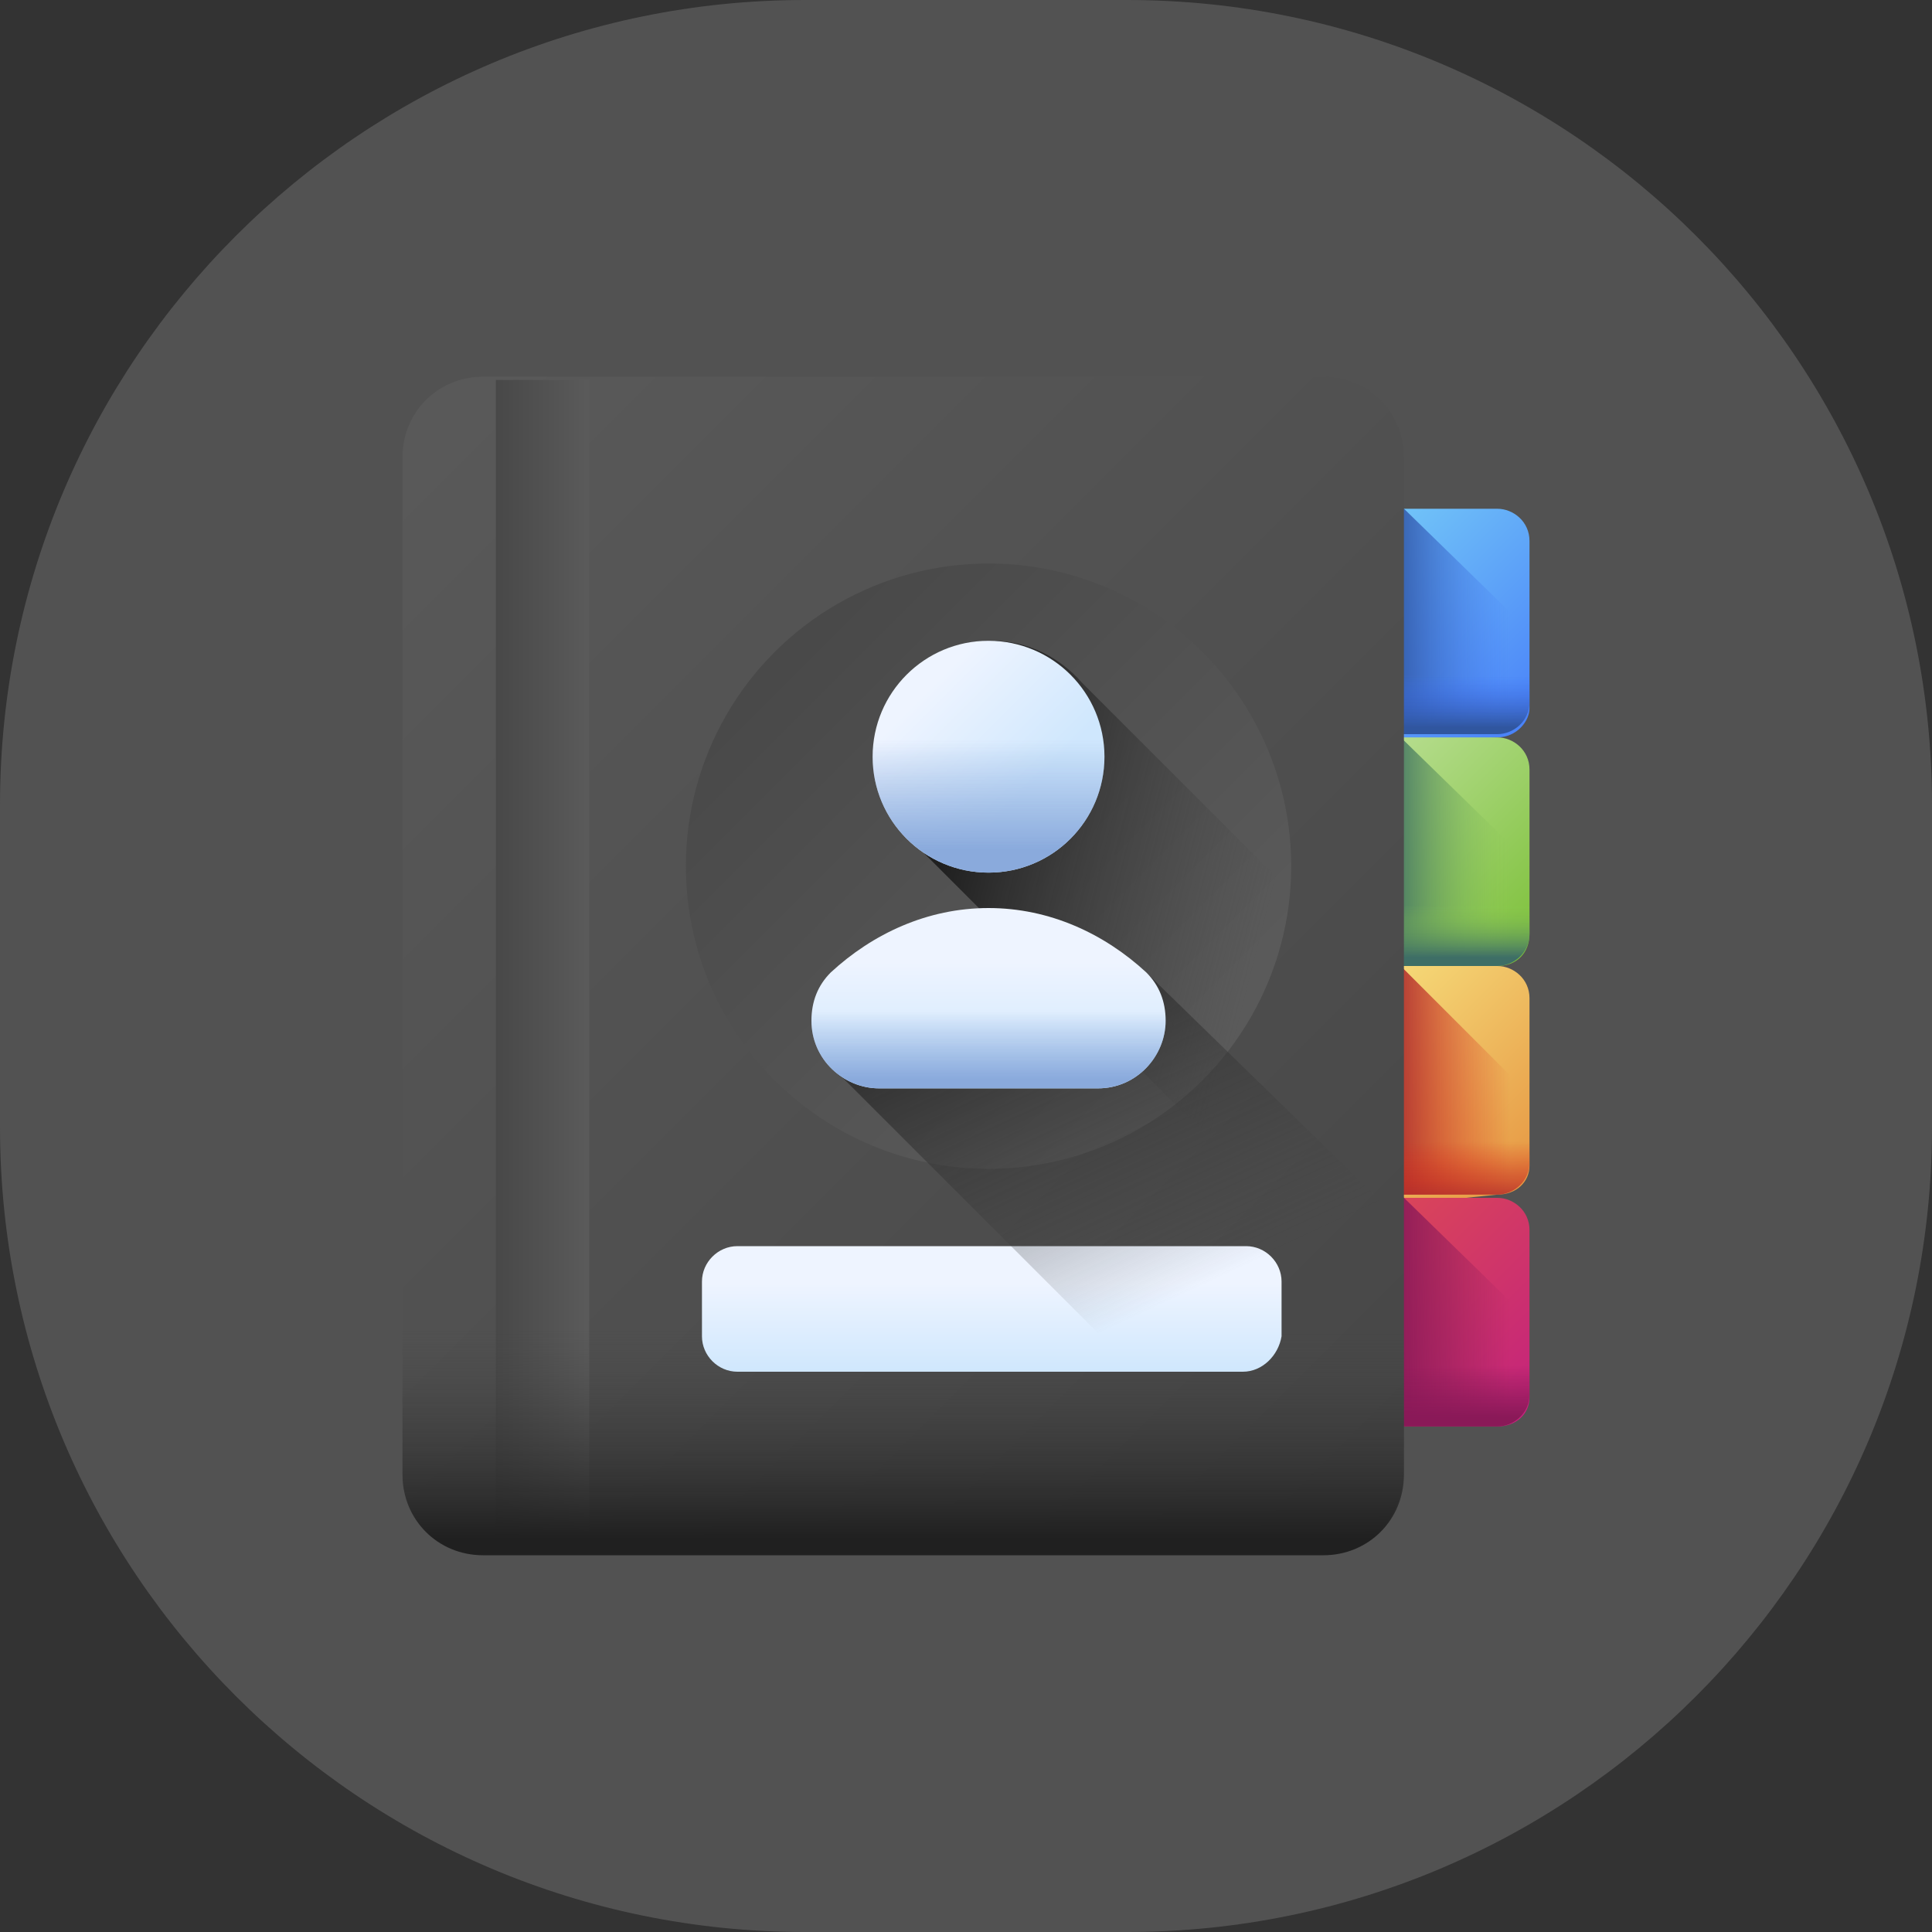 <?xml version="1.0" encoding="utf-8"?>
<!-- Generator: Adobe Illustrator 24.1.0, SVG Export Plug-In . SVG Version: 6.00 Build 0)  -->
<svg version="1.1" id="Layer_1" xmlns="http://www.w3.org/2000/svg" xmlns:xlink="http://www.w3.org/1999/xlink" x="0px" y="0px"
	 viewBox="0 0 60 60" style="enable-background:new 0 0 60 60;" xml:space="preserve">
<rect x="0" y="0" width="60" height="60" fill="#333333" stroke="none"/>
<style type="text/css">
	.st0{opacity:0.25;fill:#B2B2B2;enable-background:new    ;}
	.st1{fill:url(#SVGID_3_);}
	.st2{fill:url(#SVGID_4_);}
	.st3{fill:url(#SVGID_5_);}
	.st4{fill:url(#SVGID_6_);}
	.st5{fill:url(#SVGID_7_);}
	.st6{fill:url(#SVGID_8_);}
	.st7{fill:url(#SVGID_9_);}
	.st8{fill:url(#SVGID_10_);}
	.st9{fill:url(#SVGID_11_);}
	.st10{fill:url(#SVGID_12_);}
	.st11{fill:url(#SVGID_13_);}
	.st12{fill:url(#SVGID_14_);}
	.st13{fill:url(#SVGID_15_);}
	.st14{fill:url(#SVGID_16_);}
	.st15{fill:url(#SVGID_17_);}
	.st16{fill:url(#SVGID_18_);}
	.st17{fill:url(#SVGID_19_);}
	.st18{fill:url(#SVGID_20_);}
	.st19{fill:url(#SVGID_21_);}
	.st20{fill:url(#SVGID_22_);}
	.st21{fill:url(#SVGID_23_);}
	.st22{fill:url(#SVGID_24_);}
	.st23{fill:url(#SVGID_25_);}
</style>
<g id="ease" transform="translate(-140 -1062)">
	<path id="Rectangle_108" class="st0" d="M165,1062h10c13.8,0,25,11.2,25,25v10c0,13.8-11.2,25-25,25h-10c-13.8,0-25-11.2-25-25v-10
		C140,1073.2,151.2,1062,165,1062z"/>
	<g>
		<g>
			<g>
				<g>
					<g>
						<g>
							<defs>
								<path id="SVGID_1_" d="M165,1062h10c13.8,0,25,11.2,25,25v10c0,13.8-11.2,25-25,25h-10c-13.8,0-25-11.2-25-25v-10
									C140,1073.2,151.2,1062,165,1062z"/>
							</defs>
							<clipPath id="SVGID_2_">
								<use xlink:href="#SVGID_1_"  style="overflow:visible;"/>
							</clipPath>
						</g>
					</g>
				</g>
			</g>
		</g>
	</g>
</g>
<g>
	<g>
		
			<linearGradient id="SVGID_3_" gradientUnits="userSpaceOnUse" x1="38.485" y1="48.743" x2="44.488" y2="42.74" gradientTransform="matrix(1.004 0 0 -1.004 3.016 65.259)">
			<stop  offset="0" style="stop-color:#76CCF8"/>
			<stop  offset="0.833" style="stop-color:#518EF8"/>
			<stop  offset="1" style="stop-color:#4981F8"/>
		</linearGradient>
		<path class="st1" d="M46.5,22.9l-3.9,0.4v-7.5h3.9c0.5,0,1,0.4,1,1v5.2C47.5,22.4,47.1,22.9,46.5,22.9z"/>
		
			<linearGradient id="SVGID_4_" gradientUnits="userSpaceOnUse" x1="38.485" y1="41.628" x2="44.488" y2="35.625" gradientTransform="matrix(1.004 0 0 -1.004 3.016 65.259)">
			<stop  offset="0" style="stop-color:#BCE097"/>
			<stop  offset="1" style="stop-color:#7DC03A"/>
		</linearGradient>
		<path class="st2" d="M46.5,30l-3.9,0.4v-7.5h3.9c0.5,0,1,0.4,1,1V29C47.5,29.6,47.1,30,46.5,30z"/>
		
			<linearGradient id="SVGID_5_" gradientUnits="userSpaceOnUse" x1="38.485" y1="34.513" x2="44.488" y2="28.51" gradientTransform="matrix(1.004 0 0 -1.004 3.016 65.259)">
			<stop  offset="0" style="stop-color:#F7E07D"/>
			<stop  offset="1" style="stop-color:#E69642"/>
		</linearGradient>
		<path class="st3" d="M46.5,37.1l-3.9,0.4V30h3.9c0.5,0,1,0.4,1,1v5.2C47.5,36.7,47.1,37.1,46.5,37.1z"/>
		
			<linearGradient id="SVGID_6_" gradientUnits="userSpaceOnUse" x1="38.574" y1="27.487" x2="44.577" y2="21.484" gradientTransform="matrix(1.004 0 0 -1.004 3.016 65.259)">
			<stop  offset="0" style="stop-color:#DC4955"/>
			<stop  offset="1" style="stop-color:#C4237C"/>
		</linearGradient>
		<path class="st4" d="M46.5,44.3h-3.9v-7.1h3.9c0.5,0,1,0.4,1,1v5.2C47.5,43.9,47.1,44.3,46.5,44.3z"/>
		
			<linearGradient id="SVGID_7_" gradientUnits="userSpaceOnUse" x1="43.706" y1="45.794" x2="39.898" y2="45.794" gradientTransform="matrix(1.004 0 0 -1.004 3.016 65.259)">
			<stop  offset="0" style="stop-color:#4071F7;stop-opacity:0"/>
			<stop  offset="1" style="stop-color:#30569F"/>
		</linearGradient>
		<path class="st5" d="M43.5,15.7h-0.9v7.1h3.9c0.5,0,1-0.4,1-1v-2.2L43.5,15.7z"/>
		
			<linearGradient id="SVGID_8_" gradientUnits="userSpaceOnUse" x1="43.706" y1="38.679" x2="39.898" y2="38.679" gradientTransform="matrix(1.004 0 0 -1.004 3.016 65.259)">
			<stop  offset="0" style="stop-color:#8CC951;stop-opacity:0"/>
			<stop  offset="1" style="stop-color:#3E6E66"/>
		</linearGradient>
		<path class="st6" d="M43.5,22.9h-0.9V30h3.9c0.5,0,1-0.4,1-1v-2.2L43.5,22.9z"/>
		
			<linearGradient id="SVGID_9_" gradientUnits="userSpaceOnUse" x1="43.706" y1="24.449" x2="39.898" y2="24.449" gradientTransform="matrix(1.004 0 0 -1.004 3.016 65.259)">
			<stop  offset="0" style="stop-color:#8A1958;stop-opacity:0"/>
			<stop  offset="1" style="stop-color:#8A1958"/>
		</linearGradient>
		<path class="st7" d="M43.5,37.1h-0.9v7.1h3.9c0.5,0,1-0.4,1-1v-2.2L43.5,37.1z"/>
		
			<linearGradient id="SVGID_10_" gradientUnits="userSpaceOnUse" x1="41.891" y1="22.765" x2="41.891" y2="21.152" gradientTransform="matrix(1.004 0 0 -1.004 3.016 65.259)">
			<stop  offset="0" style="stop-color:#8A1958;stop-opacity:0"/>
			<stop  offset="1" style="stop-color:#8A1958"/>
		</linearGradient>
		<path class="st8" d="M42.6,41.1v3.2h3.9c0.5,0,1-0.4,1-1v-2.3H42.6z"/>
		
			<linearGradient id="SVGID_11_" gradientUnits="userSpaceOnUse" x1="43.706" y1="31.564" x2="39.898" y2="31.564" gradientTransform="matrix(1.004 0 0 -1.004 3.016 65.259)">
			<stop  offset="0" style="stop-color:#D52C1C;stop-opacity:0"/>
			<stop  offset="0.28" style="stop-color:#D12C1E;stop-opacity:0.28"/>
			<stop  offset="0.574" style="stop-color:#C42C23;stop-opacity:0.574"/>
			<stop  offset="0.872" style="stop-color:#AF2B2C;stop-opacity:0.872"/>
			<stop  offset="1" style="stop-color:#A42B31"/>
		</linearGradient>
		<path class="st9" d="M43.5,30h-0.9v7.1h3.9c0.5,0,1-0.4,1-1V34L43.5,30z"/>
		
			<linearGradient id="SVGID_12_" gradientUnits="userSpaceOnUse" x1="41.891" y1="29.69" x2="41.891" y2="27.648" gradientTransform="matrix(1.004 0 0 -1.004 3.016 65.259)">
			<stop  offset="0" style="stop-color:#D52C1C;stop-opacity:0"/>
			<stop  offset="0.28" style="stop-color:#D12C1E;stop-opacity:0.28"/>
			<stop  offset="0.574" style="stop-color:#C42C23;stop-opacity:0.574"/>
			<stop  offset="0.872" style="stop-color:#AF2B2C;stop-opacity:0.872"/>
			<stop  offset="1" style="stop-color:#A42B31"/>
		</linearGradient>
		<path class="st10" d="M42.6,33.9v3.2h3.9c0.5,0,1-0.4,1-1v-2.3H42.6z"/>
		
			<linearGradient id="SVGID_13_" gradientUnits="userSpaceOnUse" x1="41.891" y1="36.995" x2="41.891" y2="35.382" gradientTransform="matrix(1.004 0 0 -1.004 3.016 65.259)">
			<stop  offset="0" style="stop-color:#8CC951;stop-opacity:0"/>
			<stop  offset="1" style="stop-color:#3E6E66"/>
		</linearGradient>
		<path class="st11" d="M42.6,26.8V30h3.9c0.5,0,1-0.4,1-1v-2.3H42.6z"/>
		
			<linearGradient id="SVGID_14_" gradientUnits="userSpaceOnUse" x1="41.891" y1="44.11" x2="41.891" y2="42.497" gradientTransform="matrix(1.004 0 0 -1.004 3.016 65.259)">
			<stop  offset="0" style="stop-color:#4071F7;stop-opacity:0"/>
			<stop  offset="1" style="stop-color:#30569F"/>
		</linearGradient>
		<path class="st12" d="M42.6,19.6v3.2h3.9c0.5,0,1-0.4,1-1v-2.3H42.6z"/>
	</g>
	<g>
		
			<linearGradient id="SVGID_15_" gradientUnits="userSpaceOnUse" x1="7.754" y1="52.283" x2="41.658" y2="18.378" gradientTransform="matrix(1.004 0 0 -1.004 3.016 65.259)">
			<stop  offset="0" style="stop-color:#5A5A5A"/>
			<stop  offset="1" style="stop-color:#464646"/>
		</linearGradient>
		<path class="st13" d="M12.5,45.8V14.2c0-1.4,1.1-2.5,2.5-2.5h26.1c1.4,0,2.5,1.1,2.5,2.5v31.5c0,1.4-1.1,2.5-2.5,2.5H15
			C13.6,48.2,12.5,47.1,12.5,45.8L12.5,45.8z"/>
		
			<linearGradient id="SVGID_16_" gradientUnits="userSpaceOnUse" x1="15.142" y1="35.121" x2="12.011" y2="35.121" gradientTransform="matrix(1.004 0 0 -1.004 3.016 65.259)">
			<stop  offset="0" style="stop-color:#5A5A5A"/>
			<stop  offset="1" style="stop-color:#464646"/>
		</linearGradient>
		<path class="st14" d="M15.4,11.8h2.9v36.4h-2.9V11.8z"/>
		
			<linearGradient id="SVGID_17_" gradientUnits="userSpaceOnUse" x1="24.916" y1="23.951" x2="24.916" y2="17.399" gradientTransform="matrix(1.004 0 0 -1.004 3.016 65.259)">
			<stop  offset="0" style="stop-color:#464646;stop-opacity:0"/>
			<stop  offset="1" style="stop-color:#202020"/>
		</linearGradient>
		<path class="st15" d="M12.5,34.8v11c0,1.4,1.1,2.5,2.5,2.5h26.1c1.4,0,2.5-1.1,2.5-2.5v-11H12.5z"/>
	</g>
	<g>
		<g>
			
				<linearGradient id="SVGID_18_" gradientUnits="userSpaceOnUse" x1="33.283" y1="32.582" x2="19.193" y2="46.673" gradientTransform="matrix(1.004 0 0 -1.004 3.016 65.259)">
				<stop  offset="0" style="stop-color:#5A5A5A"/>
				<stop  offset="1" style="stop-color:#464646"/>
			</linearGradient>
			<circle class="st16" cx="30.7" cy="26.9" r="9.4"/>
			
				<linearGradient id="SVGID_19_" gradientUnits="userSpaceOnUse" x1="35.545" y1="34.098" x2="25.726" y2="36.612" gradientTransform="matrix(1.004 0 0 -1.004 3.016 65.259)">
				<stop  offset="0" style="stop-color:#464646;stop-opacity:0"/>
				<stop  offset="1" style="stop-color:#202020"/>
			</linearGradient>
			<path class="st17" d="M43.6,31.2l-10-10c-0.7-0.8-1.7-1.3-2.8-1.3c-2,0-3.6,1.6-3.6,3.6c0,1.1,0.5,2.1,1.3,2.8l15.1,15.1
				L43.6,31.2L43.6,31.2z"/>
			
				<linearGradient id="SVGID_20_" gradientUnits="userSpaceOnUse" x1="27.619" y1="25.302" x2="27.619" y2="22.524" gradientTransform="matrix(1.004 0 0 -1.004 3.016 65.259)">
				<stop  offset="0" style="stop-color:#EEF4FF"/>
				<stop  offset="1" style="stop-color:#CFE7FD"/>
			</linearGradient>
			<path class="st18" d="M38.6,42.6H22.9c-0.6,0-1.1-0.5-1.1-1.1v-1.7c0-0.6,0.5-1.1,1.1-1.1h15.8c0.6,0,1.1,0.5,1.1,1.1v1.7
				C39.7,42.1,39.2,42.6,38.6,42.6z"/>
			
				<linearGradient id="SVGID_21_" gradientUnits="userSpaceOnUse" x1="33.605" y1="24.963" x2="27.913" y2="37.201" gradientTransform="matrix(1.004 0 0 -1.004 3.016 65.259)">
				<stop  offset="0" style="stop-color:#464646;stop-opacity:0"/>
				<stop  offset="1" style="stop-color:#202020"/>
			</linearGradient>
			<path class="st19" d="M35.7,30.3c-1.3-1.2-3-2-4.9-2s-3.6,0.8-4.9,2c-0.4,0.4-0.6,0.9-0.6,1.5c0,0.7,0.3,1.3,0.9,1.7l14.7,14.7
				h0.2c1.4,0,2.5-1.1,2.5-2.5v-7.7L35.7,30.3z"/>
			
				<linearGradient id="SVGID_22_" gradientUnits="userSpaceOnUse" x1="25.611" y1="43.591" x2="28.718" y2="40.484" gradientTransform="matrix(1.004 0 0 -1.004 3.016 65.259)">
				<stop  offset="0" style="stop-color:#EEF4FF"/>
				<stop  offset="1" style="stop-color:#CFE7FD"/>
			</linearGradient>
			<circle class="st20" cx="30.7" cy="23.5" r="3.6"/>
			
				<linearGradient id="SVGID_23_" gradientUnits="userSpaceOnUse" x1="27.619" y1="42.112" x2="27.619" y2="38.697" gradientTransform="matrix(1.004 0 0 -1.004 3.016 65.259)">
				<stop  offset="0" style="stop-color:#8AAADC;stop-opacity:0"/>
				<stop  offset="1" style="stop-color:#8AAADC"/>
			</linearGradient>
			<circle class="st21" cx="30.7" cy="23.5" r="3.6"/>
			
				<linearGradient id="SVGID_24_" gradientUnits="userSpaceOnUse" x1="27.619" y1="35.234" x2="27.619" y2="31.828" gradientTransform="matrix(1.004 0 0 -1.004 3.016 65.259)">
				<stop  offset="0" style="stop-color:#EEF4FF"/>
				<stop  offset="1" style="stop-color:#CFE7FD"/>
			</linearGradient>
			<path class="st22" d="M27.3,33.8h6.8c1.2,0,2.1-1,2.1-2.1c0-0.6-0.2-1.1-0.6-1.5c-1.3-1.2-3-2-4.9-2s-3.6,0.8-4.9,2
				c-0.4,0.4-0.6,0.9-0.6,1.5C25.2,32.9,26.2,33.8,27.3,33.8L27.3,33.8z"/>
			
				<linearGradient id="SVGID_25_" gradientUnits="userSpaceOnUse" x1="27.619" y1="33.723" x2="27.619" y2="31.624" gradientTransform="matrix(1.004 0 0 -1.004 3.016 65.259)">
				<stop  offset="0" style="stop-color:#8AAADC;stop-opacity:0"/>
				<stop  offset="1" style="stop-color:#8AAADC"/>
			</linearGradient>
			<path class="st23" d="M25.2,31.7c0,1.2,1,2.1,2.1,2.1h6.8c1.2,0,2.1-1,2.1-2.1c0-0.5-0.2-1-0.5-1.3H25.7
				C25.4,30.7,25.2,31.2,25.2,31.7L25.2,31.7z"/>
		</g>
	</g>
</g>
</svg>
